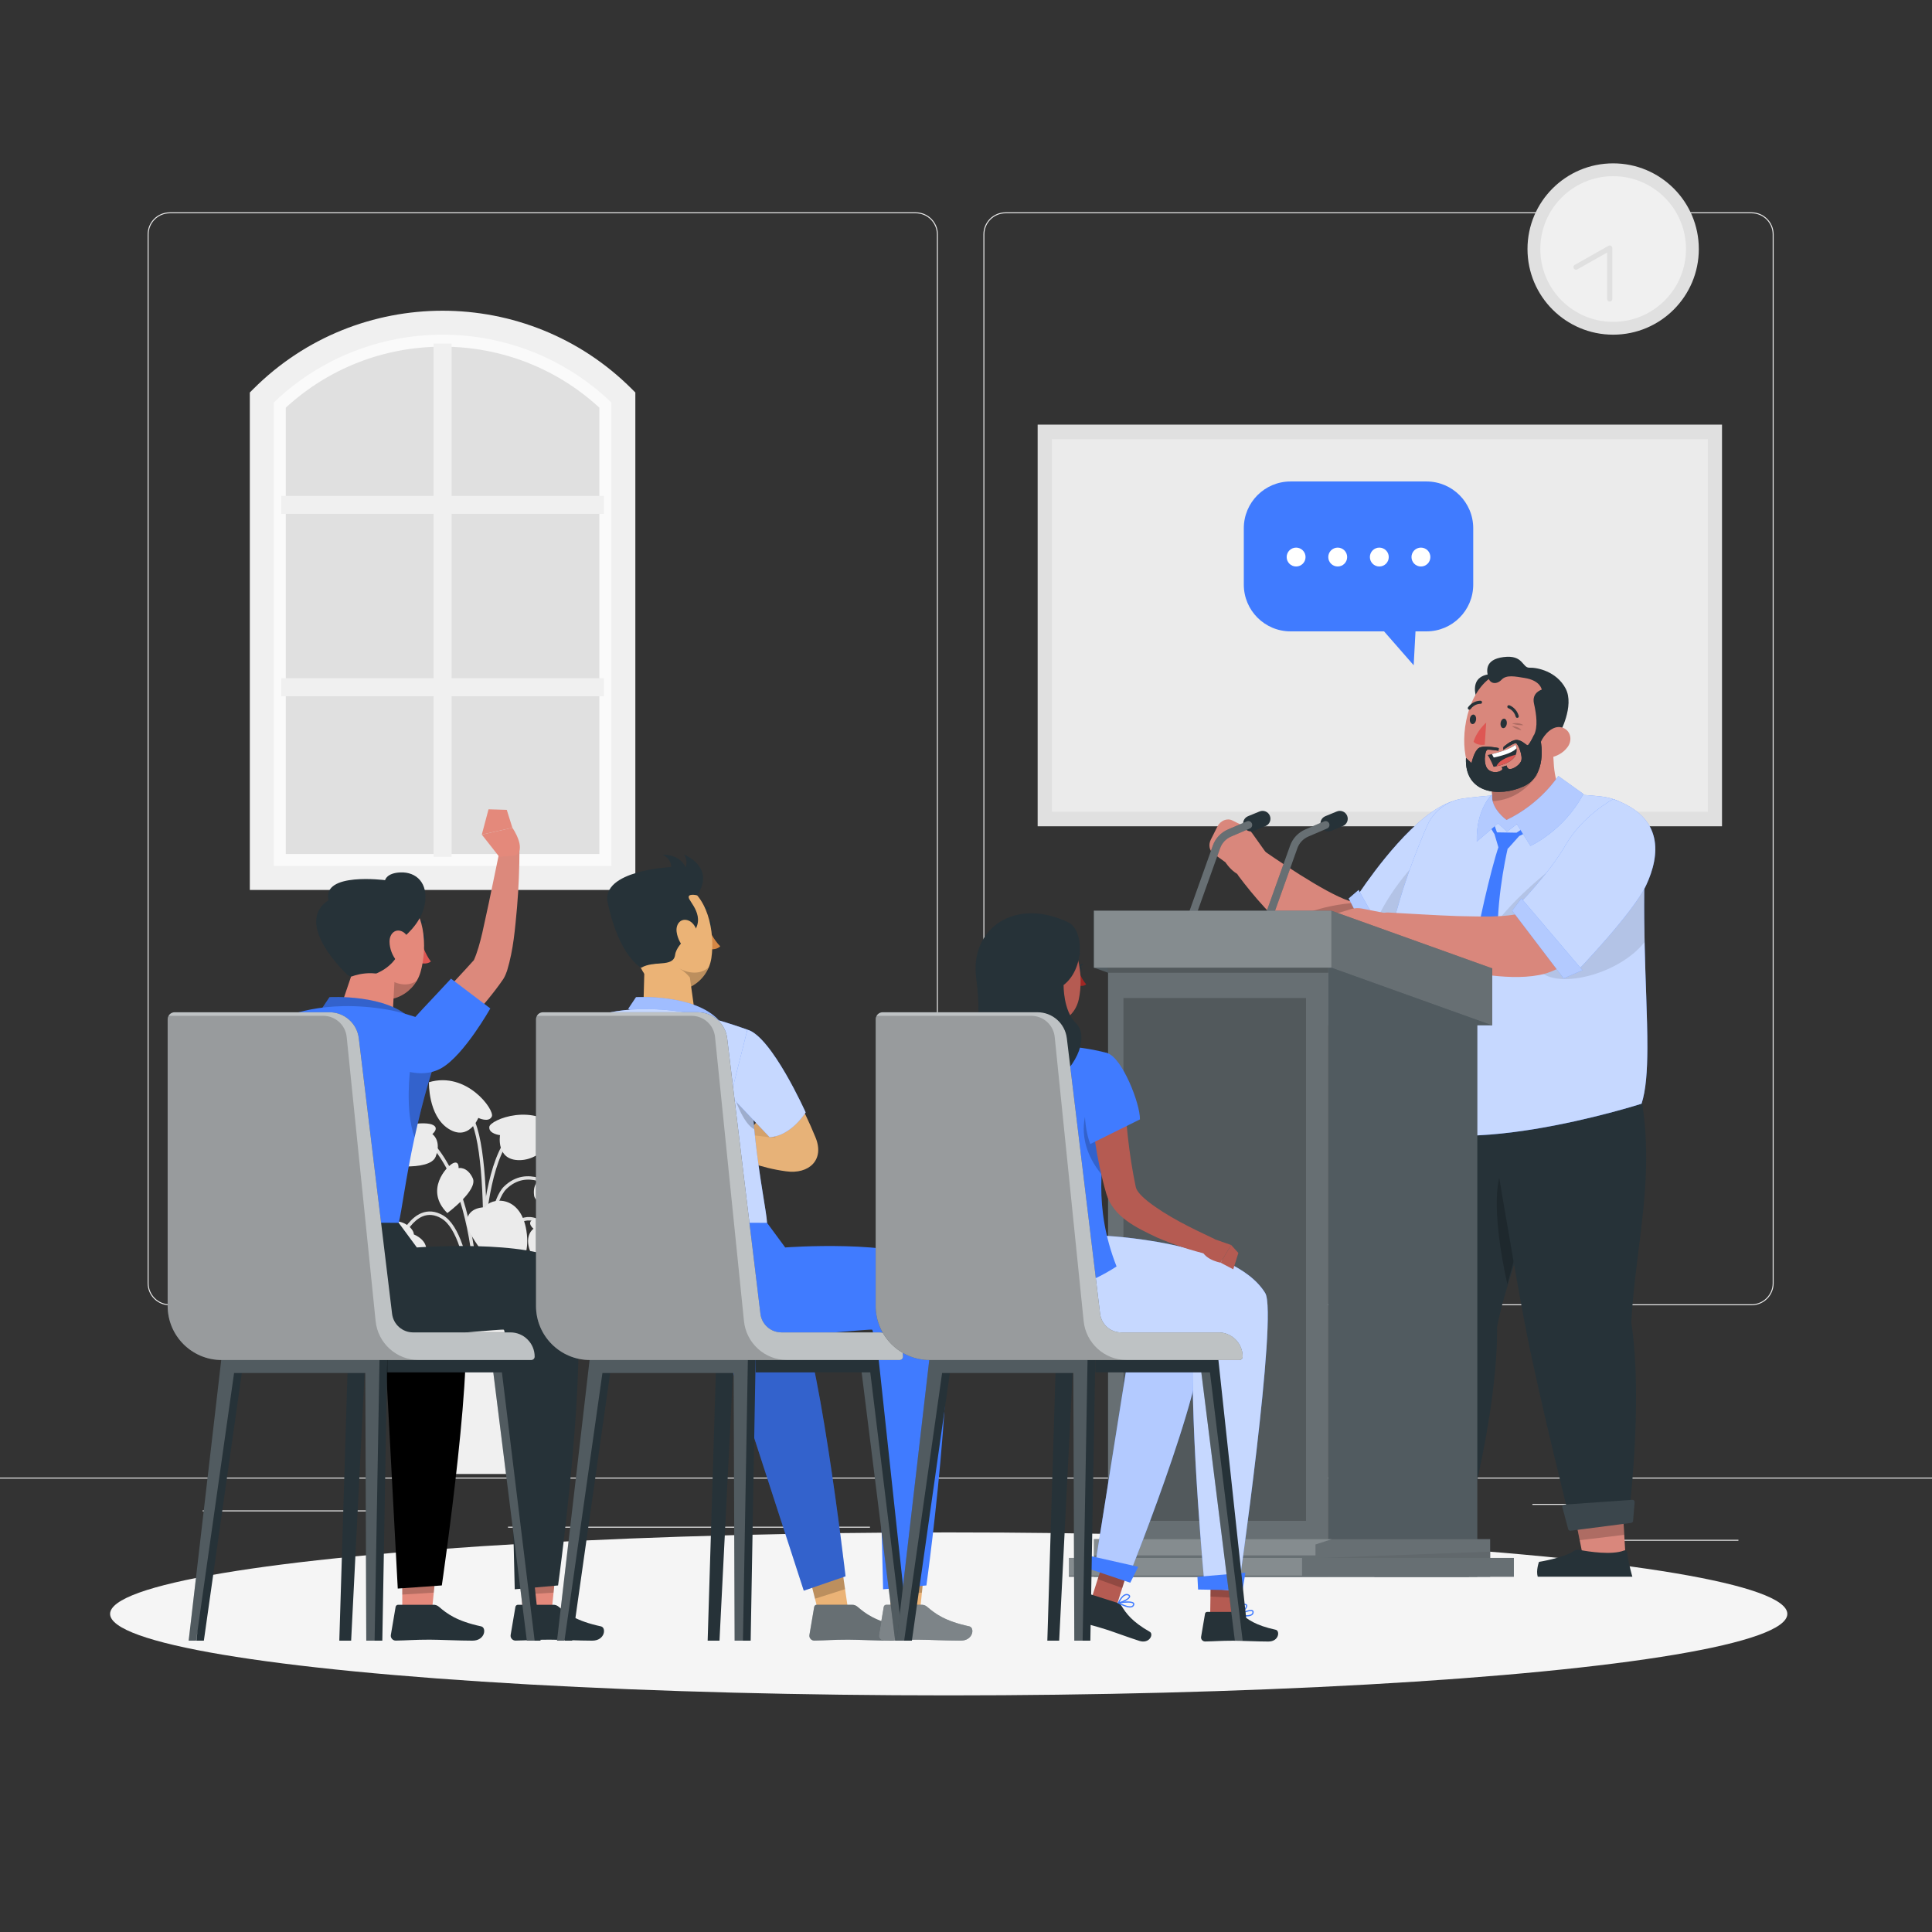<?xml version="1.0" encoding="utf-8"?>
<!-- Generator: Adobe Illustrator 27.5.0, SVG Export Plug-In . SVG Version: 6.00 Build 0)  -->
<svg version="1.1" xmlns="http://www.w3.org/2000/svg" xmlns:xlink="http://www.w3.org/1999/xlink" x="0px" y="0px"
	 viewBox="0 0 500 500" style="enable-background:new 0 0 500 500;" xml:space="preserve">
<rect x="0" y="0" width="500" height="500" fill="#333333" stroke="none"/>
<g id="Background_Complete">
	<g>
		<rect y="382.398" style="fill:#EBEBEB;" width="500" height="0.25"/>
		<rect x="416.779" y="398.494" style="fill:#EBEBEB;" width="33.122" height="0.25"/>
		<rect x="322.527" y="401.208" style="fill:#EBEBEB;" width="8.693" height="0.25"/>
		<rect x="396.586" y="389.208" style="fill:#EBEBEB;" width="19.192" height="0.25"/>
		<rect x="52.459" y="390.888" style="fill:#EBEBEB;" width="43.193" height="0.25"/>
		<rect x="104.556" y="390.888" style="fill:#EBEBEB;" width="6.333" height="0.25"/>
		<rect x="131.471" y="395.111" style="fill:#EBEBEB;" width="93.676" height="0.25"/>
		<path style="fill:#EBEBEB;" d="M237.014,337.8H43.915c-3.147,0-5.708-2.561-5.708-5.708V60.66c0-3.147,2.561-5.708,5.708-5.708
			h193.099c3.146,0,5.707,2.561,5.707,5.708v271.432C242.721,335.239,240.16,337.8,237.014,337.8z M43.915,55.203
			c-3.01,0-5.458,2.448-5.458,5.458v271.432c0,3.01,2.448,5.458,5.458,5.458h193.099c3.009,0,5.457-2.448,5.457-5.458V60.66
			c0-3.009-2.448-5.458-5.457-5.458H43.915z"/>
		<path style="fill:#EBEBEB;" d="M453.31,337.8H260.212c-3.147,0-5.707-2.561-5.707-5.708V60.66c0-3.147,2.561-5.708,5.707-5.708
			H453.31c3.148,0,5.708,2.561,5.708,5.708v271.432C459.019,335.239,456.458,337.8,453.31,337.8z M260.212,55.203
			c-3.009,0-5.457,2.448-5.457,5.458v271.432c0,3.01,2.448,5.458,5.457,5.458H453.31c3.01,0,5.458-2.448,5.458-5.458V60.66
			c0-3.009-2.448-5.458-5.458-5.458H260.212z"/>
	</g>
	<g>
		<rect x="268.543" y="109.894" style="fill:#E0E0E0;" width="177.112" height="103.947"/>
		<rect x="272.22" y="113.663" style="fill:#EBEBEB;" width="169.758" height="96.409"/>
		<g>
			<g>
				<g>
					<path style="fill:#E0E0E0;" d="M124.129,348.741c0.011-0.353,1.201-35.462,6.912-41.015c5.554-5.399,11.929-0.201,12.197,0.023
						l0.573-0.686c-0.072-0.061-7.266-5.934-13.393,0.023c-5.967,5.803-7.135,40.168-7.181,41.628L124.129,348.741z"/>
				</g>
				<g>
					<path style="fill:#E0E0E0;" d="M123.639,355.641c0.041-0.42,3.903-42.148-11.336-59.638l-0.674,0.586
						c14.986,17.2,11.161,58.548,11.121,58.964L123.639,355.641z"/>
				</g>
				<g>
					<path style="fill:#E0E0E0;" d="M124.203,351.227l0.892-0.059c-0.032-0.473-2.983-47.439,8.196-57.721l-0.605-0.658
						C121.194,303.359,124.074,349.277,124.203,351.227z"/>
				</g>
				<g>
					<path style="fill:#E0E0E0;" d="M122.748,351.201l0.894-0.007c-0.011-1.293-0.369-31.724-9.013-36.677
						c-1.922-1.103-3.803-1.286-5.593-0.546c-5.227,2.162-7.817,11.464-7.925,11.859l0.862,0.236
						c0.025-0.092,2.583-9.275,7.405-11.268c1.52-0.628,3.137-0.462,4.806,0.495C122.387,319.992,122.745,350.889,122.748,351.201z"
						/>
				</g>
				<g>
					<path style="fill:#E0E0E0;" d="M126.114,351.223l0.892-0.051c-0.014-0.24-1.304-24.047,5.121-32.435
						c1.557-2.032,3.247-3.001,5.032-2.876c4.21,0.294,7.74,6.455,7.775,6.517l0.779-0.44c-0.153-0.271-3.8-6.64-8.49-6.968
						c-2.098-0.149-4.053,0.937-5.805,3.224C124.791,326.845,126.057,350.232,126.114,351.223z"/>
				</g>
				<g>
					<path style="fill:#E0E0E0;" d="M124.705,354.461c0.175-2.309,4.2-56.669-2.882-66.248l-0.718,0.531
						c6.886,9.314,2.752,65.087,2.709,65.649L124.705,354.461z"/>
				</g>
			</g>
			<g>
				<path style="fill:#EBEBEB;" d="M107.11,319.48c0,0,4.249,1.566,2.986,5.264c-1.263,3.698-14.698,9.784-14.698,9.784
					s-5.627-5.158-0.459-13.545C100.105,312.596,106.995,316.834,107.11,319.48z"/>
			</g>
			<g>
				<path style="fill:#EBEBEB;" d="M125.58,312.441c0,0-4.524-0.189-4.781,3.71c-0.257,3.899,9.801,14.687,9.801,14.687
					s7.178-2.595,5.636-12.325C134.695,308.782,126.705,310.043,125.58,312.441z"/>
			</g>
			<g>
				<path style="fill:#EBEBEB;" d="M129.411,293.776c0,0-3.016-0.324-2.774-2.161c0.243-1.837,11.726-6.566,18.501,1.081
					c0,0-4.338,7.452-10.609,7.549C128.258,300.342,129.411,293.776,129.411,293.776z"/>
			</g>
			<g>
				<path style="fill:#EBEBEB;" d="M123.79,289.314c0,0,2.731,1.32,3.497-0.367c0.766-1.688-6.479-11.774-16.273-8.868
					c0,0-0.259,8.619,5.011,12.018C121.296,295.496,123.79,289.314,123.79,289.314z"/>
			</g>
			<g>
				<path style="fill:#EBEBEB;" d="M138.071,317.994c0,0-2.082-1.681,0.165-2.501c2.247-0.82,13.27-0.587,13.385,10.332
					c0,0-12.839,2.134-14.428-2.026C135.604,319.64,138.071,317.994,138.071,317.994z"/>
			</g>
			<g>
				<path style="fill:#EBEBEB;" d="M111.89,293.502c0,0,2.082-1.681-0.165-2.501c-2.247-0.82-13.27-0.587-13.385,10.332
					c0,0,12.839,2.134,14.428-2.026C114.358,295.148,111.89,293.502,111.89,293.502z"/>
			</g>
			<g>
				<path style="fill:#EBEBEB;" d="M118.678,302.298c0,0,0.183-2.043-1.466-1.242c-1.65,0.801-7.396,7.001-1.439,12.884
					c0,0,8.019-5.939,6.573-9.032C120.9,301.816,118.678,302.298,118.678,302.298z"/>
			</g>
			<g>
				<path style="fill:#EBEBEB;" d="M139.932,305.21c0,0-1.244-1.631,0.578-1.833c1.823-0.202,9.99,1.978,8.088,10.132
					c0,0-9.951-0.748-10.377-4.135C137.795,305.987,139.932,305.21,139.932,305.21z"/>
			</g>
			<polygon style="fill:#F0F0F0;" points="106.316,381.467 140.457,381.467 144.141,344.087 102.632,344.087 			"/>
			
				<rect x="100.81" y="339.963" transform="matrix(-1 -1.224647e-16 1.224647e-16 -1 246.773 688.173)" style="fill:#E6E6E6;" width="45.154" height="8.248"/>
		</g>
		<g>
			<g>
				<polygon style="fill:#E0E0E0;" points="161.323,102.844 128.093,83.512 102.491,83.512 68.711,101.928 68.711,227.216 
					161.323,227.216 				"/>
			</g>
			<g>
				<g>
					<g>
						<path style="fill:#FAFAFA;" d="M67.757,102.844l0.953-0.916c12.357-11.876,28.633-18.415,45.829-18.416c0.001,0,0,0,0,0
							c17.196,0,33.473,6.541,45.829,18.416l0.953,0.916v124.372H67.757V102.844z M155.116,105.507
							c-11.072-10.191-25.429-15.788-40.576-15.788c-15.147,0-29.504,5.597-40.576,15.788v115.502h81.152V105.507z"/>
					</g>
				</g>
				<polygon style="fill:#F0F0F0;" points="116.868,221.756 112.213,221.756 112.213,180.177 72.788,180.177 72.788,175.522 
					112.213,175.522 112.213,132.994 72.788,132.994 72.788,128.339 112.213,128.339 112.213,88.915 116.868,88.915 
					116.868,128.339 156.292,128.339 156.292,132.994 116.868,132.994 116.868,175.522 156.292,175.522 156.292,180.177 
					116.868,180.177 				"/>
				<g>
					<path style="fill:#F0F0F0;" d="M64.654,101.577l0.909-0.909c27.006-27.005,70.948-27.005,97.954,0l0.909,0.909v128.742H64.654
						V101.577z M158.219,104.166c-24.348-23.4-63.01-23.4-87.358,0v119.947h87.358V104.166z"/>
				</g>
			</g>
		</g>
		<g>
			<circle style="fill:#E0E0E0;" cx="417.484" cy="64.446" r="22.17"/>
			<circle style="fill:#F0F0F0;" cx="417.484" cy="64.446" r="18.85"/>
			<g>
				<polyline style="fill:#F0F0F0;" points="416.594,77.377 416.594,64.199 407.862,69.141 				"/>
				<path style="fill:#E0E0E0;" d="M416.594,78.048c-0.371,0-0.671-0.301-0.671-0.671V65.351l-7.73,4.374
					c-0.323,0.181-0.733,0.07-0.915-0.253c-0.183-0.323-0.069-0.732,0.253-0.915l8.733-4.942c0.207-0.118,0.463-0.116,0.668,0.004
					c0.207,0.121,0.333,0.341,0.333,0.58v13.178C417.266,77.748,416.965,78.048,416.594,78.048z"/>
			</g>
		</g>
	</g>
</g>
<g id="Background_Simple" style="display:none;">
	<g style="display:inline;">
		<path style="fill:#407BFF;" d="M305.866,81.915c-87.022-0.205-47.64,87.481-103.678,100.154
			c-56.038,12.674-153.007-75.212-146.861,26.364c7.219,119.314,235.826,206.702,337.292,110.303S392.888,82.12,305.866,81.915z"/>
		<path style="opacity:0.9;fill:#FFFFFF;" d="M305.866,81.915c-87.022-0.205-47.64,87.481-103.678,100.154
			c-56.038,12.674-153.007-75.212-146.861,26.364c7.219,119.314,235.826,206.702,337.292,110.303S392.888,82.12,305.866,81.915z"/>
	</g>
</g>
<g id="Shadow_1_">
	<ellipse id="_x3C_Path_x3E__359_" style="fill:#F5F5F5;" cx="245.526" cy="417.677" rx="217.032" ry="21.089"/>
</g>
<g id="Speech_bubble">
	<g>
		<path style="fill:#407BFF;" d="M369.174,124.605h-35.181c-6.681,0-12.097,5.416-12.097,12.097v14.599
			c0,6.681,5.416,12.097,12.097,12.097h24.201l7.666,8.772l0.471-8.772h2.843c6.681,0,12.096-5.416,12.096-12.097v-14.599
			C381.271,130.02,375.855,124.605,369.174,124.605z"/>
		<g>
			<path style="fill:#FFFFFF;" d="M337.875,144.166c0,1.349-1.094,2.443-2.443,2.443c-1.35,0-2.444-1.094-2.444-2.443
				c0-1.35,1.094-2.443,2.444-2.443C336.781,141.723,337.875,142.816,337.875,144.166z"/>
			<path style="fill:#FFFFFF;" d="M348.643,144.166c0,1.349-1.094,2.443-2.443,2.443c-1.35,0-2.443-1.094-2.443-2.443
				c0-1.35,1.094-2.443,2.443-2.443C347.549,141.723,348.643,142.816,348.643,144.166z"/>
			<path style="fill:#FFFFFF;" d="M359.411,144.166c0,1.349-1.094,2.443-2.444,2.443c-1.349,0-2.443-1.094-2.443-2.443
				c0-1.35,1.094-2.443,2.443-2.443C358.317,141.723,359.411,142.816,359.411,144.166z"/>
			<path style="fill:#FFFFFF;" d="M370.179,144.166c0,1.349-1.094,2.443-2.444,2.443c-1.349,0-2.443-1.094-2.443-2.443
				c0-1.35,1.094-2.443,2.443-2.443C369.085,141.723,370.179,142.816,370.179,144.166z"/>
		</g>
	</g>
</g>
<g id="Character_4">
	<g>
		<path style="fill:#D9877C;" d="M327.746,220.813l-2.463,4.794c-4.205,3.794-8.148-2.456-8.148-2.456l-3.11-2.239
			c-1.054-0.759-1.332-2.299-0.656-3.639l1.696-3.365c0.773-1.534,2.504-2.251,3.838-1.591l2.997,1.485
			c0.872,0.432,1.623,1.073,2.187,1.866L327.746,220.813z"/>
		<path style="fill:#D9877C;" d="M383.436,223.457c-5.658,8.323-16.894,22.747-26.584,26.024
			c-13.707,4.019-29.012-13.014-36.312-22.772c-2.99-4.256,2.161-9.467,6.433-6.601c6.578,4.546,19.684,13.284,24.235,13.485
			c6.095-5.773,11.652-14.054,16.918-20.825c3.091-4.16,8.99-5.007,13.125-1.881C385.191,213.862,386.091,219.382,383.436,223.457
			L383.436,223.457z"/>
		<path style="opacity:0.2;" d="M381.252,210.884c-4.12-3.11-9.97-2.29-13.08,1.83l-0.05,0.05l-4.89,6.48
			c-1.56,2.1-3.15,4.16-4.74,6.16c2.44,2.47,7.02,8.4-4.09,8.17c-0.81-0.02-1.6-0.01-2.37,0.02c-0.08,0.03-0.32,0.05-0.64,0.03
			c-9.7,0.47-17.14,4.09-19.8,5.56c0.36,0.34,0.73,0.68,1.1,1.01c2.31,2.08,4.8,4.02,7.69,5.86c1.46,0.9,3.04,1.75,4.88,2.51
			c1.85,0.73,3.96,1.45,6.81,1.55c1.42,0.04,3.05-0.1,4.78-0.63c0.43-0.14,0.88-0.31,1.29-0.47l0.95-0.44
			c0.34-0.15,0.6-0.3,0.86-0.44l0.78-0.44c1.9-1.15,3.33-2.24,4.65-3.36c2.6-2.23,4.81-4.41,6.88-6.69
			c2.09-2.25,4.02-4.56,5.88-6.89c1.85-2.38,3.58-4.68,5.29-7.3C386.092,219.384,385.192,213.864,381.252,210.884z"/>
		<g>
			<path style="fill:#407BFF;" d="M378.932,227.804c-1.63,4.52-4.09,8.35-6.68,11.48c-3.89,4.69-8.11,7.82-10.39,9.32
				c-1.06,0.7-1.7,1.05-1.7,1.05l-4.95-9.09c0,0,0,0,0-0.01l-4.38-8.03c0,0,0.39-0.61,1.08-1.64c3.47-5.11,14.61-20.64,24.04-23.52
				C375.952,207.364,384.152,213.374,378.932,227.804z"/>
			<path style="opacity:0.7;fill:#FFFFFF;" d="M378.932,227.804c-1.63,4.52-4.09,8.35-6.68,11.48c-3.89,4.69-8.11,7.82-10.39,9.32
				c-1.06,0.7-1.7,1.05-1.7,1.05l-4.95-9.09c0,0,0,0,0-0.01l-4.38-8.03c0,0,0.39-0.61,1.08-1.64c3.47-5.11,14.61-20.64,24.04-23.52
				C375.952,207.364,384.152,213.374,378.932,227.804z"/>
			<polygon style="fill:#407BFF;" points="362.452,249.654 358.482,250.884 354.402,242.954 349.042,232.524 351.602,230.324 
				351.912,230.884 356.132,238.384 361.862,248.604 			"/>
			<polygon style="opacity:0.6;fill:#FFFFFF;" points="362.452,249.654 358.482,250.884 354.402,242.954 349.042,232.524 
				351.602,230.324 351.912,230.884 356.132,238.384 361.862,248.604 			"/>
			<path style="opacity:0.1;" d="M361.862,248.604l0.59,1.05l-3.97,1.23l-4.08-7.93c0.24-0.81,0.51-1.6,0.81-2.39c0,0,0,0,0-0.01
				c0.29-0.73,0.59-1.46,0.92-2.17c4.52-10.05,12.56-17.44,12.56-17.44s2.34,9.22,3.56,18.34
				C368.362,243.974,364.142,247.104,361.862,248.604z"/>
		</g>
		<g>
			<polygon style="fill:#D9877C;" points="366.392,388.257 379.177,388.593 377.865,403.67 367.182,403.406 			"/>
			<polygon style="opacity:0.2;" points="366.395,388.262 379.184,388.598 378.447,397.041 366.835,396.746 			"/>
		</g>
		<g>
			<path style="fill:#263238;" d="M387.452,343.371c3.733-19.443,17.249-42.905,6.19-59.808l-35.259,5.593
				c0,0,0.842,33.394,1.746,51.298c0.938,18.616,4.799,53.663,4.799,53.663l14.643,0.169
				C379.572,394.286,387.668,364.911,387.452,343.371z"/>
		</g>
		<path style="fill:#263238;" d="M380.294,394.814l-15.825-0.144c-0.277-0.003-0.51-0.21-0.544-0.485l-0.716-5.819
			c-0.042-0.345,0.24-0.643,0.586-0.619l17.623,1.198c0.339,0.023,0.577,0.343,0.501,0.674l-1.083,4.765
			C380.78,394.637,380.554,394.816,380.294,394.814z"/>
		<path style="opacity:0.2;" d="M394.591,300.514c0.451,4.409,0.51,8.968,0.321,13.576c-1.353,6.128-3.187,12.296-4.809,18.267
			C386.427,315.98,385.179,296.699,394.591,300.514z"/>
		<path style="fill:#263238;" d="M378.831,401.75c-0.04-0.353-0.448-0.62-0.753-0.498c-3.206,1.274-9.29,0.298-11.596-0.144
			c-0.563-0.108-1.078,0.02-1.478,0.304c-2.454,1.74-8.987,2.801-8.987,2.801s-0.825,2.178-0.327,3.846l24.488-0.011
			C380.178,408.048,379.159,404.663,378.831,401.75z"/>
		<g>
			<polygon style="fill:#D9877C;" points="407.159,390.267 419.858,388.747 420.744,403.855 410.135,405.142 			"/>
			<polygon style="opacity:0.2;" points="407.163,390.272 419.866,388.751 420.36,397.212 408.827,398.602 			"/>
		</g>
		<g>
			<path style="fill:#263238;" d="M422.179,342.183c1.028-19.772,6.576-38.558,2.18-60.091l-38.418,10.381
				c0,0,5.419,32.963,8.773,50.573c3.485,18.311,12.122,52.496,12.122,52.496l14.528-1.843
				C421.365,393.698,425.351,363.49,422.179,342.183z"/>
		</g>
		<path style="fill:#263238;" d="M422.152,394.122l-15.695,2.03c-0.275,0.036-0.534-0.138-0.605-0.406l-1.508-5.666
			c-0.089-0.336,0.149-0.669,0.496-0.694l17.621-1.233c0.339-0.024,0.618,0.26,0.589,0.599l-0.418,4.868
			C422.61,393.88,422.41,394.088,422.152,394.122z"/>
		<path style="fill:#263238;" d="M421.107,401.75c-0.04-0.353-0.448-0.62-0.753-0.498c-3.206,1.274-9.29,0.298-11.596-0.144
			c-0.563-0.108-1.078,0.02-1.478,0.304c-2.454,1.74-8.988,2.801-8.988,2.801s-0.825,2.178-0.327,3.846l24.488-0.011
			C422.455,408.048,421.435,404.663,421.107,401.75z"/>
		<g>
			<path style="fill:#407BFF;" d="M426.337,271.239c-0.023,6.022-0.37,10.888-1.502,14.401c0,0-51.965,16.667-67.361,2.739
				c-4.716-33.992,6.646-62.679,11.859-74.653c1.664-3.826,5.189-6.507,9.327-7.073c10.518-1.422,24.596-1.734,35.576-0.543
				c5.502,0.601,9.778,3.363,11.038,11.708c0.312,2.034,0.439,4.392,0.358,7.131c-0.058,2.057-0.093,4.08-0.116,6.068
				c-0.081,9.847,0.254,18.84,0.52,26.699C426.211,262.698,426.349,267.229,426.337,271.239z"/>
			<g style="opacity:0.7;">
				<path style="fill:#FFFFFF;" d="M426.342,271.244c-0.03,6.02-0.37,10.88-1.51,14.4c0,0-51.96,16.66-67.36,2.74
					c-4.71-34,6.65-62.68,11.86-74.66c1.67-3.82,5.19-6.5,9.33-7.07c10.52-1.42,24.59-1.73,35.57-0.54
					c5.51,0.6,9.78,3.36,11.04,11.7c0.31,2.04,0.44,4.39,0.36,7.13v0.06c-0.06,2.03-0.09,4.05-0.11,6.01
					c-0.04,4.45,0.01,8.73,0.1,12.8c0.1,4.95,0.27,9.59,0.42,13.9C426.212,262.694,426.352,267.224,426.342,271.244z"/>
			</g>
			<path style="opacity:0.1;" d="M425.632,224.944v0.06c-0.06,2.03-0.09,4.05-0.11,6.01c-0.04,4.45,0.01,8.73,0.1,12.8
				c-6.49,8.17-21.5,12-26.62,7.93c-5.21-4.13-11.75-12.91-11.75-12.91s4.21-6.13,15.16-14.74
				C402.732,226.134,425.632,222.224,425.632,224.944z"/>
		</g>
		<path style="opacity:0.1;fill:#FFFFFF;" d="M380.294,394.814l-15.825-0.144c-0.277-0.003-0.51-0.21-0.544-0.485l-0.716-5.819
			c-0.042-0.345,0.24-0.643,0.586-0.619l17.623,1.198c0.339,0.023,0.577,0.343,0.501,0.674l-1.083,4.765
			C380.78,394.637,380.554,394.816,380.294,394.814z"/>
		<path style="opacity:0.1;fill:#FFFFFF;" d="M422.152,394.122l-15.695,2.03c-0.275,0.036-0.534-0.138-0.605-0.406l-1.508-5.666
			c-0.089-0.336,0.149-0.669,0.496-0.694l17.621-1.233c0.339-0.024,0.618,0.26,0.589,0.599l-0.418,4.868
			C422.61,393.88,422.41,394.088,422.152,394.122z"/>
		<g>
			<path style="fill:#407BFF;" d="M384.534,211.119c1.014,3.145,2.23,4.723,2.23,4.723l1.068,3.602l2.486,0.105l2.854-3.196
				c0,0,3.021-1.175,7.319-5.319l-0.885-1.362c-3.583,3.702-7.134,5.83-7.134,5.83l-5.045-0.085c0,0-1.106-2.681-1.301-4.723
				L384.534,211.119z"/>
			<path style="fill:#407BFF;" d="M390.341,218.917c0,0-2.911,11.922-2.748,23.061l-3.03,2.397l-2.374-2.397
				c0,0,3.36-16.361,5.792-23.291L390.341,218.917z"/>
			<g>
				<path style="fill:#D9877C;" d="M396.622,214.264l-12.19-2.68v-2.56c0.7-0.28,1.31-0.59,1.65-1.66c0.01-0.06,0.03-0.12,0.05-0.19
					c0.06-0.47,0.02-1.61,0.02-1.61c-0.08-1.14-0.43-2.12-1.15-3.34l14.6-9.11l2.32-1.45c0.01-0.01,0.01-0.01,0.01-0.01
					c0.06,6.47,0.12,11.58,3.15,13.96C405.812,208.714,402.412,212.084,396.622,214.264z"/>
				<path style="opacity:0.2;" d="M401.922,191.664c-0.18,0.49-3.506,15.138-15.84,15.7c0.01-0.06,0.03-0.12,0.05-0.19
					c0.06-0.47,0.02-1.61,0.02-1.61c-0.08-1.14-0.43-2.12-1.15-3.34l14.6-9.11L401.922,191.664z"/>
			</g>
			<path style="fill:#407BFF;" d="M403.281,200.816c0,0-4.457,7.137-13.399,11.393c0,0-4.122-2.915-3.731-6.644
				c0,0-4.197,3.78-3.962,12.253l5.506-4.739l2.325,2.177l2.54-1.973l3.516,5.631c0,0,8.584-3.805,13.713-13.443L403.281,200.816z"
				/>
			<path style="opacity:0.6;fill:#FFFFFF;" d="M403.281,200.816c0,0-4.457,7.137-13.399,11.393c0,0-4.122-2.915-3.731-6.644
				c0,0-4.197,3.78-3.962,12.253l5.506-4.739l2.325,2.177l2.54-1.973l3.516,5.631c0,0,8.584-3.805,13.713-13.443L403.281,200.816z"
				/>
		</g>
		<g>
			<path style="fill:#263238;" d="M387.123,174.438c0,0-4.343-0.458-5.231,2.566c-0.888,3.025,1.7,6.245,1.7,6.245l4.199-4.844
				L387.123,174.438z"/>
			<path style="fill:#D9877C;" d="M389.656,173.658c8.456-1.88,15.765,5.132,14.137,12.79c-1.629,7.659-2.912,12.826-8.205,15.439
				c-10.517,5.192-15.66,0.2-16.528-7.803C378.279,186.88,381.073,175.566,389.656,173.658z"/>
			<path style="opacity:0.2;" d="M391.329,187.255c0,0,1.725-0.456,2.926,0.423C392.621,187.766,391.329,187.255,391.329,187.255z"
				/>
			<path style="opacity:0.2;" d="M391.275,187.958c0,0,1.626-0.08,2.472,1.034C392.289,188.732,391.275,187.958,391.275,187.958z"/>
			<path style="fill:#263238;" d="M389.95,187.337c-0.094,0.677-0.53,1.172-0.972,1.106c-0.442-0.066-0.724-0.668-0.63-1.344
				c0.094-0.677,0.53-1.172,0.972-1.106C389.763,186.059,390.045,186.661,389.95,187.337z"/>
			<path style="fill:#263238;" d="M382.002,186.281c-0.095,0.677-0.53,1.172-0.972,1.106c-0.442-0.066-0.724-0.668-0.63-1.344
				c0.094-0.677,0.53-1.172,0.972-1.106C381.814,185.003,382.096,185.605,382.002,186.281z"/>
			<path style="fill:#DE5753;" d="M384.626,187.007l-0.375,5.727c0,0-1.875,0.323-2.895-0.757
				C382.185,189.09,384.626,187.007,384.626,187.007z"/>
			<path style="fill:#263238;" d="M392.566,185.781c0.065,0.016,0.134,0.017,0.203-0.003c0.213-0.059,0.337-0.281,0.276-0.495
				c-0.603-2.147-2.362-2.734-2.436-2.758c-0.212-0.068-0.436,0.049-0.501,0.261c-0.066,0.211,0.051,0.437,0.261,0.505l0,0
				c0.058,0.019,1.424,0.491,1.906,2.205C392.316,185.643,392.431,185.747,392.566,185.781z"/>
			<path style="fill:#263238;" d="M380.244,183.672c0.13,0.007,0.26-0.05,0.342-0.162c1.044-1.423,2.488-1.367,2.549-1.364
				c0.221,0.011,0.409-0.158,0.419-0.378c0.01-0.221-0.158-0.41-0.379-0.423c-0.08-0.003-1.931-0.096-3.238,1.688
				c-0.13,0.178-0.091,0.429,0.088,0.562C380.091,183.642,380.167,183.668,380.244,183.672z"/>
			<path style="fill:#263238;" d="M396.995,190.239c1.052-2.095,0.645-5.287,0-8.154c-0.645-2.867,2.002-3.605,2.002-3.605
				s-0.286-2.365-4.418-3.024c-2.464-0.393-4.712-0.886-5.966,0.442c-1.254,1.328-2.961,1.109-3.404-0.442
				c-0.443-1.55-1.195-4.771,3.94-5.411c5.135-0.64,4.766,2.828,6.684,2.754c1.918-0.074,6.961,0.885,9.345,5.386
				c2.385,4.5-1.599,11.708-1.599,11.708s-4.131,0.66-5.164,2.886C397.383,195.005,396.995,190.239,396.995,190.239z"/>
			<path style="fill:#D9877C;" d="M405.726,193.288c-1.152,1.601-2.94,2.513-4.55,2.74c-2.421,0.34-3.331-1.906-2.405-4.025
				c0.833-1.907,3.096-4.382,5.404-3.75C406.45,188.876,407.043,191.458,405.726,193.288z"/>
			<g>
				<path style="fill:#263238;" d="M380.829,197.494c0,0,0.637-3.043,1.855-3.884s5.191-0.012,5.191-0.012l-0.066,0.697
					c0,0-2.166-0.35-2.851-0.272c-0.684,0.078-1.282,4.234,0.419,5.324c1.701,1.09,3.394,0.067,3.418-0.269
					c0.024-0.336-0.155-0.556-0.155-0.556l1.291-0.408c0,0-0.066,0.446,0.482,0.837c0.548,0.391,2.509-0.55,3.191-1.839
					c0.682-1.289-0.736-4.672-1.277-4.78c-0.542-0.108-3.303,1.715-3.303,1.715l0.069-0.723c0,0,1.944-1.793,3.314-1.831
					s2.509,1.317,2.912,1.381c0.403,0.064,1.676-2.635,1.676-2.635l1.776,1.765c0,0,1.745,8.661-4.469,11.515
					c-6.214,2.854-15.344,1.934-14.907-7.367L380.829,197.494z"/>
				<path style="fill:#263238;" d="M380.829,197.494c0,0,0.637-3.043,1.855-3.884s5.191-0.012,5.191-0.012l-0.066,0.697
					c0,0-2.166-0.35-2.851-0.272c-0.684,0.078-1.282,4.234,0.419,5.324c1.701,1.09,3.394,0.067,3.418-0.269
					c0.024-0.336-0.155-0.556-0.155-0.556l1.291-0.408c0,0-0.066,0.446,0.482,0.837c0.548,0.391,2.509-0.55,3.191-1.839
					c0.682-1.289-0.736-4.672-1.277-4.78c-0.542-0.108-3.303,1.715-3.303,1.715l0.069-0.723c0,0,1.944-1.793,3.314-1.831
					s2.509,1.317,2.912,1.381c0.403,0.064,1.676-2.635,1.676-2.635l1.776,1.765c0,0,1.745,8.661-4.469,11.515
					c-6.214,2.854-15.344,1.934-14.907-7.367L380.829,197.494z"/>
			</g>
			<g>
				<path style="fill:#263238;" d="M385.005,195.403c0.727,1.038,1.539,3.06,1.539,3.06c0.238-0.045,0.476-0.09,0.712-0.145
					c3.217-0.676,4.534-1.869,5.019-2.985c0.262-0.611,0.267-1.206,0.197-1.675c-0.075-0.544-0.277-0.906-0.277-0.906
					c-1.538,1.201-4.498,2.022-6.096,2.407C385.431,195.325,385.005,195.403,385.005,195.403z"/>
				<path style="fill:#FFFFFF;" d="M386.099,195.158l0.483,0.89c3.029-0.643,5.093-1.432,5.89-2.391
					c-0.075-0.544-0.277-0.906-0.277-0.906C390.658,193.951,387.697,194.773,386.099,195.158z"/>
				<path style="fill:#DE5753;" d="M387.257,198.317c3.217-0.676,4.534-1.869,5.019-2.985c-1.089,0.265-2.378,0.685-3.455,1.337
					C387.994,197.163,387.531,197.757,387.257,198.317z"/>
			</g>
		</g>
		<path style="fill:#D9877C;" d="M425.667,223.182c-3.813,7.202-8.19,13.835-13.606,19.995c-3.56,4.031-8.195,8.208-13.762,9.166
			c-4.493,0.858-9.536,0.473-13.578-0.036c-9.435-1.329-18.405-3.747-27.269-7.12c-4.915-1.945-3.321-9.265,1.917-9.026
			c5.909,0.311,11.926,0.714,17.746,0.917c5.728,0.076,12.102,0.507,17.376-0.93c0.103-0.036,0.674-0.292,0.354-0.247
			c0.042-0.143,0.538-0.593,0.678-0.77c5.031-5.806,9.629-14.259,13.779-20.94c2.624-4.501,8.448-5.989,12.905-3.285
			C426.428,213.462,427.888,218.858,425.667,223.182L425.667,223.182z"/>
		<path style="fill:#D9877C;" d="M358.656,236.349l1.51,5.174c-0.443,5.646-7.604,3.821-7.604,3.821l-3.798,0.513
			c-1.287,0.174-2.548-0.753-2.979-2.19l-1.083-3.609c-0.494-1.645,0.269-3.357,1.692-3.794l3.196-0.983
			c0.93-0.286,1.917-0.338,2.871-0.15L358.656,236.349z"/>
		<g>
			<path style="fill:#407BFF;" d="M417.484,206.801c13.263,4.658,12.114,14.615,8.547,22.275
				c-3.377,7.251-18.263,22.667-18.263,22.667l-15.296-17.074c0,0,8.331-8.373,12.707-15.983
				C409.555,211.076,417.484,206.801,417.484,206.801z"/>
			<path style="opacity:0.7;fill:#FFFFFF;" d="M417.484,206.801c13.263,4.658,12.114,14.615,8.547,22.275
				c-3.377,7.251-18.263,22.667-18.263,22.667l-15.296-17.074c0,0,8.331-8.373,12.707-15.983
				C409.555,211.076,417.484,206.801,417.484,206.801z"/>
			<polygon style="fill:#407BFF;" points="391.346,235.684 393.747,232.523 409.53,251.085 404.678,253.206 			"/>
			<polygon style="opacity:0.6;fill:#FFFFFF;" points="391.346,235.684 393.747,232.523 409.53,251.085 404.678,253.206 			"/>
		</g>
	</g>
</g>
<g id="Podium">
	<g>
		<g>
			<path style="fill:#263238;" d="M347.529,213.784l-2.991,1.23c-1.043,0.429-2.237-0.069-2.666-1.112l0,0
				c-0.429-1.043,0.069-2.237,1.112-2.666l2.991-1.23c1.043-0.429,2.237,0.069,2.666,1.112l0,0
				C349.07,212.161,348.572,213.355,347.529,213.784z"/>
			<g>
				<g>
					<path style="fill:#263238;" d="M324.832,248.144c-0.112,0-0.225-0.019-0.336-0.059c-0.52-0.186-0.791-0.758-0.605-1.277
						l9.99-27.973c0.669-1.87,2.098-3.392,3.923-4.173l4.867-2.086c0.508-0.219,1.096,0.018,1.313,0.525
						c0.218,0.508-0.018,1.096-0.525,1.313l-4.867,2.086c-1.315,0.564-2.346,1.66-2.827,3.008l-9.99,27.973
						C325.628,247.889,325.243,248.144,324.832,248.144z"/>
				</g>
				<g style="opacity:0.3;">
					<path style="fill:#FFFFFF;" d="M324.832,248.144c-0.112,0-0.225-0.019-0.336-0.059c-0.52-0.186-0.791-0.758-0.605-1.277
						l9.99-27.973c0.669-1.87,2.098-3.392,3.923-4.173l4.867-2.086c0.508-0.219,1.096,0.018,1.313,0.525
						c0.218,0.508-0.018,1.096-0.525,1.313l-4.867,2.086c-1.315,0.564-2.346,1.66-2.827,3.008l-9.99,27.973
						C325.628,247.889,325.243,248.144,324.832,248.144z"/>
				</g>
			</g>
		</g>
		<g>
			<path style="fill:#263238;" d="M327.528,213.784l-2.991,1.23c-1.043,0.429-2.237-0.069-2.666-1.112l0,0
				c-0.429-1.043,0.069-2.237,1.112-2.666l2.991-1.23c1.043-0.429,2.237,0.069,2.666,1.112l0,0
				C329.069,212.161,328.571,213.355,327.528,213.784z"/>
			<g>
				<g>
					<path style="fill:#263238;" d="M304.831,248.144c-0.112,0-0.225-0.019-0.336-0.059c-0.52-0.186-0.791-0.758-0.605-1.277
						l9.99-27.973c0.668-1.87,2.098-3.392,3.923-4.173l4.867-2.086c0.508-0.219,1.096,0.018,1.313,0.525
						c0.218,0.508-0.018,1.096-0.525,1.313l-4.867,2.086c-1.315,0.564-2.346,1.66-2.827,3.008l-9.99,27.973
						C305.627,247.889,305.241,248.144,304.831,248.144z"/>
				</g>
				<g style="opacity:0.3;">
					<path style="fill:#FFFFFF;" d="M304.831,248.144c-0.112,0-0.225-0.019-0.336-0.059c-0.52-0.186-0.791-0.758-0.605-1.277
						l9.99-27.973c0.668-1.87,2.098-3.392,3.923-4.173l4.867-2.086c0.508-0.219,1.096,0.018,1.313,0.525
						c0.218,0.508-0.018,1.096-0.525,1.313l-4.867,2.086c-1.315,0.564-2.346,1.66-2.827,3.008l-9.99,27.973
						C305.627,247.889,305.241,248.144,304.831,248.144z"/>
				</g>
			</g>
		</g>
		<g>
			<polygon style="fill:#263238;" points="283.114,250.436 283.114,235.684 324.69,250.592 386.127,250.592 386.127,265.344 
				324.69,265.344 			"/>
			<polygon style="opacity:0.2;fill:#FFFFFF;" points="283.114,250.436 283.114,235.684 324.69,250.592 386.127,250.592 
				386.127,265.344 324.69,265.344 			"/>
		</g>
		<polygon style="fill:#263238;" points="382.329,263.308 343.755,249.478 343.755,408.059 382.329,408.059 		"/>
		<rect x="286.761" y="249.478" style="fill:#263238;" width="56.994" height="158.581"/>
		<rect x="286.761" y="249.478" style="opacity:0.3;fill:#FFFFFF;" width="56.994" height="158.581"/>
		<polygon style="opacity:0.2;fill:#FFFFFF;" points="382.329,263.308 343.755,249.478 343.755,408.059 382.329,408.059 		"/>
		<rect x="290.75" y="258.291" style="opacity:0.2;" width="47.247" height="135.296"/>
		<rect x="286.761" y="249.269" style="opacity:0.2;" width="56.994" height="2.474"/>
		<rect x="283.114" y="398.324" style="fill:#263238;" width="102.539" height="9.735"/>
		<g>
			<polygon style="fill:#263238;" points="386.127,250.592 386.127,265.344 344.551,250.436 283.114,250.436 283.114,235.684 
				344.551,235.684 			"/>
			<polygon style="opacity:0.3;fill:#FFFFFF;" points="386.127,250.592 386.127,265.344 344.551,250.436 283.114,250.436 
				283.114,235.684 344.551,235.684 			"/>
			<rect x="283.114" y="235.684" style="opacity:0.2;fill:#FFFFFF;" width="61.437" height="14.752"/>
		</g>
		<polygon style="opacity:0.2;fill:#FFFFFF;" points="344.692,398.324 283.114,398.324 283.114,402.527 340.451,402.527 
			340.451,399.707 		"/>
		<polygon style="opacity:0.2;" points="342.292,403.192 385.653,403.192 385.653,401.557 		"/>
		<rect x="283.114" y="398.324" style="opacity:0.3;fill:#FFFFFF;" width="102.539" height="9.735"/>
		<rect x="276.637" y="403.192" style="fill:#263238;" width="115.153" height="4.868"/>
		<rect x="276.637" y="403.192" style="opacity:0.2;fill:#FFFFFF;" width="60.338" height="4.562"/>
		<rect x="276.637" y="403.192" style="opacity:0.3;fill:#FFFFFF;" width="115.153" height="4.868"/>
	</g>
</g>
<g id="Character_1">
	<g>
		<g>
			<polygon style="fill:#E4897B;" points="113.228,402.565 112.258,412.175 111.467,419.955 104.108,419.955 104.108,402.565 			"/>
			<polygon style="opacity:0.2;" points="113.228,402.565 112.258,412.175 104.108,412.675 104.108,402.565 			"/>
			<path style="fill:#263238;" d="M112.226,415.314h-9.178c-0.334,0-0.611,0.232-0.666,0.558l-1.232,7.262
				c-0.128,0.753,0.502,1.466,1.272,1.453c3.201-0.055,4.748-0.243,8.785-0.243c2.483,0,7.613,0.258,11.042,0.258
				c3.354,0,3.699-3.391,2.279-3.698c-6.367-1.377-8.838-3.276-10.949-5.087C113.198,415.489,112.715,415.314,112.226,415.314z"/>
			<path d="M99.236,341.375l3.704,69.744l11.404-0.808c0,0,9.362-64.102,5.106-70.519
				C115.196,333.375,99.236,341.375,99.236,341.375z"/>
			<polygon style="fill:#E4897B;" points="144.23,402.565 143.26,412.175 142.469,419.955 135.11,419.955 135.11,402.565 			"/>
			<polygon style="opacity:0.2;" points="144.23,402.565 143.26,412.175 135.11,412.675 135.11,402.565 			"/>
			<path style="fill:#263238;" d="M101.505,314.191l6.379,8.651c0,0,28.949-2.17,38.141,3.926
				c9.191,6.096-1.596,83.547-1.596,83.547l-11.213,0.992c0,0-1.48-66.822-2.846-67.186c-1.366-0.363-53.882,5.804-61.371,0
				c-7.489-5.804-1.764-32.511-1.764-32.511L101.505,314.191z"/>
			<path style="fill:#263238;" d="M143.228,415.314h-9.178c-0.334,0-0.611,0.232-0.666,0.558l-1.232,7.262
				c-0.128,0.753,0.502,1.466,1.273,1.453c3.201-0.055,4.748-0.243,8.785-0.243c2.483,0,7.613,0.258,11.042,0.258
				c3.354,0,3.699-3.391,2.279-3.698c-6.367-1.377-8.838-3.276-10.949-5.087C144.2,415.489,143.717,415.314,143.228,415.314z"/>
			<path style="fill:#407BFF;" d="M57.257,285.297l7.834,3.787l4.863,2.355l2.951-7.094l3.085-7.43l-2.605-13.543
				C65.389,266.833,57.257,285.297,57.257,285.297z"/>
			<path style="opacity:0.2;" d="M65.091,289.085l4.863,2.355l2.951-7.094c-0.605-4.018-1.115-7.43-1.115-7.43
				S66.1,281.981,65.091,289.085z"/>
			<g>
				<path style="fill:#263238;" d="M108.771,242.68c-0.028,0.579,0.257,1.063,0.636,1.081c0.379,0.018,0.708-0.437,0.735-1.016
					c0.027-0.579-0.257-1.063-0.636-1.081C109.127,241.646,108.798,242.101,108.771,242.68z"/>
				<path style="fill:#DE5753;" d="M108.975,243.741c0,0,1.158,3.403,2.531,5.084c-1.07,0.907-2.791,0.388-2.791,0.388
					L108.975,243.741z"/>
				<path style="fill:#263238;" d="M106.803,239.364c-0.08-0.021-0.153-0.07-0.202-0.145c-0.103-0.158-0.058-0.369,0.1-0.471
					c1.579-1.027,3.022-0.408,3.084-0.381c0.172,0.076,0.25,0.277,0.174,0.449c-0.076,0.172-0.279,0.248-0.448,0.174l0,0
					c-0.047-0.02-1.18-0.491-2.439,0.328C106.99,239.373,106.892,239.387,106.803,239.364z"/>
				<path style="fill:#E4897B;" d="M108.836,251.558c-0.235,0.815-0.566,1.572-0.974,2.273c-0.767,1.305-1.804,2.398-3.001,3.213
					c-1.276,0.868-2.733,1.424-4.234,1.618c-2.771,0.357-5.681-0.522-7.894-2.994c-3.42-3.817-3.115-8.003-3.209-15.134
					c-0.104-7.133,7.124-12.172,13.847-9.064C110.199,234.639,110.664,245.241,108.836,251.558z"/>
				<path style="fill:#263238;" d="M89.825,252.202c2.428,2.344,14.157-0.465,14.115-9.235c0,0,5.145-3.744,6.025-9.091
					c0.88-5.346-2.208-8.251-6.314-8.096c-3.62,0.137-3.989,2.007-3.989,2.007s-16.396-2.157-14.636,5.175
					C76.755,238.386,86.794,249.277,89.825,252.202z"/>
				<path style="fill:#E4897B;" d="M100.809,243.693c0.011,1.868,0.781,3.667,1.759,4.869c1.471,1.808,3.162,0.823,3.553-1.261
					c0.352-1.876,0.01-5.078-1.852-6.132C102.435,240.131,100.797,241.556,100.809,243.693z"/>
				<path style="opacity:0.2;" d="M107.861,253.831c-0.767,1.305-1.804,2.398-3.001,3.213c-1.276,0.868-2.733,1.424-4.234,1.618
					c-1.394-1.099-2.41-2.228-2.41-2.228l2.148-3.221C100.365,253.214,104.293,256.257,107.861,253.831z"/>
			</g>
			<path style="fill:#E4897B;" d="M87.253,263.373l3.588-10.591c0,0,6.141-2.64,11.257,1.014l-0.44,8.033L87.253,263.373z"/>
			<path style="fill:#407BFF;" d="M83.267,261.072l2.007-3.004c0,0,15.08-0.923,21.433,5.986
				C106.706,264.054,91.988,267.098,83.267,261.072z"/>
			<path style="opacity:0.2;" d="M83.267,261.072l2.007-3.004c0,0,15.08-0.923,21.433,5.986
				C106.706,264.054,91.988,267.098,83.267,261.072z"/>
			<g>
				<path style="fill:#407BFF;" d="M112.71,274.385c-0.05,0.16-0.11,0.33-0.17,0.51c-1.35,4.07-2.49,8.06-3.45,11.85
					c-0.67,2.63-1.26,5.16-1.79,7.57c-2.38,10.96-3.35,19.37-4.12,22.15c-5.6-0.03-26.66-0.07-38.16-0.1c1.66-34.38,8.37-53,8.37-53
					s9.95-4.98,26.85-2.08c6.09,1.04,14.3,4.49,14.3,4.49C112.4,270.485,114.26,269.755,112.71,274.385z"/>
			</g>
			<path style="opacity:0.2;" d="M112.71,274.385c-0.05,0.16-0.11,0.33-0.17,0.51c-1.35,4.07-2.49,8.06-3.45,11.85
				c-0.67,2.63-1.26,5.16-1.79,7.57c-2.61-6.86-1.1-18.05-1.1-18.05L112.71,274.385z"/>
			<path style="fill:#DC897C;" d="M104.63,267.999c5.705-6.487,12.245-13.087,18.013-19.522c1.794-4.033,2.753-9.993,3.856-14.77
				c0,0,2.993-14.452,2.993-14.452l4.948,0.499c-0.015,5.023-0.21,9.999-0.625,15.003c-0.531,5.597-0.899,10.92-2.592,16.488
				c-0.262,0.73-0.521,1.401-0.953,2.101c-2.505,3.701-5.442,7.005-8.281,10.385c-3.234,3.79-6.552,7.467-9.978,11.076
				L104.63,267.999L104.63,267.999z"/>
			<g>
				<path style="fill:#E4897B;" d="M129.207,221.738l-4.515-5.747l7.911-1.769c0,0,3.719,5.371,0.871,7.171L129.207,221.738z"/>
				<polygon style="fill:#E4897B;" points="126.43,209.449 131.152,209.591 132.603,214.222 124.692,215.991 				"/>
			</g>
			<path style="fill:#407BFF;" d="M101.702,275.825c-1.576-6.075,4.073-10.674,15.019-22.552l10.172,7.709
				c0,0-6.774,12.056-12.6,15.414C108.467,279.754,101.702,275.825,101.702,275.825z"/>
		</g>
		<g>
			<polygon style="fill:#263238;" points="89.983,353.552 87.813,424.602 90.876,424.602 94.451,353.552 			"/>
			<polygon style="fill:#263238;" points="100.236,355.169 127.664,355.169 136.344,424.602 139.898,424.602 131.898,350.233 
				100.236,350.972 			"/>
			<polygon style="fill:#263238;" points="98.236,350.972 59.37,350.972 57.37,350.972 48.827,424.602 50.758,424.602 
				51.137,421.931 50.827,424.602 52.759,424.602 62.579,355.339 94.536,355.339 94.791,424.602 96.791,424.602 96.945,424.602 
				98.945,424.602 100.236,350.972 			"/>
			<polygon style="opacity:0.2;fill:#FFFFFF;" points="96.945,424.602 98.236,350.972 57.37,350.972 48.827,424.602 50.758,424.602 
				60.579,355.339 94.536,355.339 94.791,424.602 			"/>
			<polygon style="opacity:0.2;fill:#FFFFFF;" points="127.664,355.169 129.898,355.169 138.366,424.602 136.344,424.602 			"/>
			<path style="fill:#263238;" d="M101.468,340.005l-8.605-71.294c-0.464-3.844-3.726-6.736-7.598-6.736H45.208
				c-1.006,0-1.821,0.815-1.821,1.821v74.189c0,7.724,6.261,13.985,13.985,13.985h44.677h35.44c0.484,0,0.876-0.392,0.876-0.876v0
				c0-3.461-2.806-6.267-6.267-6.267h-25.192C104.135,344.827,101.8,342.756,101.468,340.005z"/>
			<path style="opacity:0.7;fill:#FFFFFF;" d="M138.37,351.092c0,0.48-0.4,0.88-0.88,0.88H57.37c-7.72,0-13.98-6.26-13.98-13.99
				v-74.19c0-0.33,0.09-0.63,0.24-0.9c0.31-0.55,0.9-0.92,1.58-0.92h40.05c3.88,0,7.14,2.89,7.6,6.74l8.61,71.29
				c0.33,2.75,2.66,4.82,5.44,4.82h25.19c1.73,0,3.3,0.7,4.43,1.84C137.67,347.792,138.37,349.362,138.37,351.092z"/>
			<path style="opacity:0.2;" d="M108.37,351.972h-51c-7.72,0-13.98-6.26-13.98-13.99v-74.19c0-0.33,0.09-0.63,0.24-0.9h40.02
				c3.13,0,5.76,2.37,6.07,5.48l7.49,73.52C97.79,347.612,102.61,351.972,108.37,351.972z"/>
		</g>
	</g>
</g>
<g id="Character_2">
	<g>
		<g>
			<polygon style="fill:#EBB376;" points="217.29,401.714 218.702,411.269 219.839,419.005 212.703,420.807 208.448,403.945 			"/>
			<polygon style="opacity:0.2;" points="217.29,401.714 218.702,411.269 210.922,413.748 208.448,403.945 			"/>
			<path style="fill:#263238;" d="M220.555,415.314h-9.178c-0.334,0-0.611,0.232-0.666,0.558l-1.232,7.262
				c-0.128,0.753,0.502,1.466,1.273,1.453c3.201-0.055,4.748-0.243,8.785-0.243c2.483,0,7.613,0.258,11.042,0.258
				c3.354,0,3.699-3.391,2.279-3.698c-6.367-1.377-8.838-3.276-10.949-5.087C221.527,415.489,221.044,415.314,220.555,415.314z"/>
			<path style="fill:#407BFF;" d="M186.462,345.233l21.554,66.433l10.811-3.72c0,0-7.476-64.349-13.241-69.453
				C199.821,333.389,186.462,345.233,186.462,345.233z"/>
			<path style="opacity:0.3;fill:#FFFFFF;" d="M220.555,415.314h-9.178c-0.334,0-0.611,0.232-0.666,0.558l-1.232,7.262
				c-0.128,0.753,0.502,1.466,1.273,1.453c3.201-0.055,4.748-0.243,8.785-0.243c2.483,0,7.613,0.258,11.042,0.258
				c3.354,0,3.699-3.391,2.279-3.698c-6.367-1.377-8.838-3.276-10.949-5.087C221.527,415.489,221.044,415.314,220.555,415.314z"/>
			<path style="opacity:0.2;" d="M186.462,345.233l21.554,66.433l10.811-3.72c0,0-7.476-64.349-13.241-69.453
				C199.821,333.389,186.462,345.233,186.462,345.233z"/>
			<g>
				<path style="fill:#EBB376;" d="M194.331,291.993l4.749-5.107l2.839,7.195c0,0-4.512,4.301-6.631,1.883L194.331,291.993z"/>
				<polygon style="fill:#EBB376;" points="205.504,287.555 206.07,292.027 201.919,294.081 199.08,286.885 				"/>
			</g>
			<g style="opacity:0.1;">
				<path d="M194.331,291.993l4.749-5.107l2.839,7.195c0,0-4.512,4.301-6.631,1.883L194.331,291.993z"/>
				<polygon points="205.504,287.555 206.07,292.027 201.919,294.081 199.08,286.885 				"/>
			</g>
			<path style="fill:#E7B278;" d="M199.52,272.523c4.313,7.08,8.32,13.931,11.474,21.69c2.563,5.974-1.678,9.762-7.576,8.92
				c-6.479-0.864-12.135-3.117-17.944-5.722c0,0,1.468-4.752,1.468-4.752c3.872,0.551,7.797,1.154,11.567,1.59
				c2.317,0.196,4.526,0.6,6.533,0.183c-0.497,0.078-1.068,0.34-1.78,1.392c-0.457,0.769-0.617,1.641-0.467,2.479
				c0.056,0.263-0.244-0.492-0.3-0.581c-3.423-6.579-7.891-13.51-11.569-20.007C190.926,277.717,199.52,272.523,199.52,272.523
				L199.52,272.523z"/>
			<polygon style="fill:#EBB376;" points="239.558,402.565 238.588,412.175 237.798,419.955 230.438,419.955 230.438,402.565 			"/>
			<polygon style="opacity:0.2;" points="239.558,402.565 238.588,412.175 230.438,412.675 230.438,402.565 			"/>
			<path style="fill:#407BFF;" d="M196.833,314.191l6.379,8.651c0,0,28.949-2.17,38.141,3.926
				c9.191,6.096-1.596,83.547-1.596,83.547l-11.213,0.992c0,0-1.48-66.822-2.846-67.186c-1.366-0.363-53.882,5.804-61.371,0
				c-7.489-5.804-1.764-32.511-1.764-32.511L196.833,314.191z"/>
			<g>
				<path style="fill:#263238;" d="M182.877,239.158c0.048,0.578,0.394,1.02,0.772,0.988c0.378-0.032,0.644-0.526,0.596-1.103
					c-0.049-0.578-0.394-1.02-0.772-0.988C183.094,238.086,182.828,238.58,182.877,239.158z"/>
				<path style="fill:#D58745;" d="M183.218,240.182c0,0,1.594,3.222,3.176,4.708c-0.942,1.04-2.716,0.75-2.716,0.75
					L183.218,240.182z"/>
				<path style="fill:#263238;" d="M180.491,236.128c-0.082-0.01-0.161-0.049-0.219-0.117c-0.122-0.143-0.106-0.358,0.037-0.48
					c1.431-1.225,2.943-0.801,3.008-0.782c0.18,0.053,0.284,0.242,0.231,0.422c-0.053,0.18-0.244,0.282-0.421,0.231l0,0
					c-0.05-0.014-1.234-0.332-2.375,0.645C180.677,236.113,180.583,236.139,180.491,236.128z"/>
				<path style="fill:#EBB376;" d="M184.104,247.951c-0.126,0.839-0.355,1.632-0.668,2.381c-0.589,1.394-1.474,2.614-2.553,3.579
					c-1.151,1.028-2.523,1.77-3.986,2.159c-2.7,0.717-5.701,0.228-8.219-1.933c-3.891-3.336-4.137-7.526-5.166-14.583
					c-1.038-7.058,5.467-13.001,12.54-10.801C183.238,230.999,185.089,241.448,184.104,247.951z"/>
				<path style="opacity:0.2;" d="M183.437,250.332c-0.589,1.394-1.474,2.614-2.553,3.579c-1.151,1.028-2.523,1.77-3.986,2.159
					c-1.526-0.906-2.681-1.893-2.681-1.893l1.708-3.475C175.924,250.702,180.217,253.204,183.437,250.332z"/>
				<path style="fill:#263238;" d="M174.717,247.124c-0.436,3.335-5.479,1.357-8.751,3.317c0,0-5.643-2.63-8.695-16.786
					c-1.817-8.429,16.416-9.27,16.416-9.27s0.244-1.972-2.204-3.197c0,0,4.417-0.194,5.946,3.253c0,0,0.734-1.642-0.434-3.286
					c0,0,8.341,3.192,3.419,10.555c0,0-2.888-0.694-2.022,0.984c0.866,1.678,5.458,6.371-1.65,10.97
					C176.741,243.664,174.951,245.338,174.717,247.124z"/>
				<path style="fill:#EBB376;" d="M175.116,241.205c0.256,1.851,1.255,3.533,2.382,4.596c1.696,1.6,3.243,0.401,3.357-1.716
					c0.103-1.906-0.656-5.035-2.64-5.836C176.261,237.461,174.824,239.089,175.116,241.205z"/>
			</g>
			<path style="fill:#EBB376;" d="M180.23,265.091l-1.688-12.098c0,0-4.228-5.922-11.758-2.598l-0.269,10.028L180.23,265.091z"/>
			<path style="fill:#407BFF;" d="M162.594,261.072l2.007-3.004c0,0,15.08-0.923,21.433,5.986
				C186.034,264.054,171.315,267.098,162.594,261.072z"/>
			<path style="opacity:0.5;fill:#FFFFFF;" d="M162.594,261.072l2.007-3.004c0,0,15.08-0.923,21.433,5.986
				C186.034,264.054,171.315,267.098,162.594,261.072z"/>
			<g>
				<path style="fill:#407BFF;" d="M194.387,274.965c0.002,0.158-0.003,0.326-0.004,0.503c-0.03,4.014,0.125,7.949,0.394,11.687
					c0.183,2.594,0.414,5.089,0.666,7.466c1.175,10.809,2.934,19.103,3.066,21.845c-5.61-0.03-26.683-0.069-38.193-0.099
					c-9.493-33.906-8.824-52.27-8.824-52.27s8.334-4.911,26.175-2.051c6.427,1.026,15.757,4.428,15.757,4.428
					C192.812,271.119,194.435,270.399,194.387,274.965z"/>
			</g>
			<g style="opacity:0.7;">
				<path style="fill:#FFFFFF;" d="M198.512,316.465c-5.61-0.03-26.69-0.07-38.2-0.1c-9.49-33.91-8.82-52.27-8.82-52.27
					s8.34-4.91,26.18-2.05c6.42,1.03,15.75,4.43,15.75,4.43c-0.61,4.64,1.01,3.92,0.97,8.49c0,0.16-0.01,0.33-0.01,0.5
					c-0.03,3.45,0.09,6.84,0.3,10.09c0.03,0.54,0.06,1.07,0.1,1.6c0.12,1.74,0.26,3.44,0.42,5.09c0.08,0.81,0.16,1.6,0.24,2.38
					C196.621,305.425,198.381,313.725,198.512,316.465z"/>
			</g>
			<path style="fill:#263238;" d="M238.557,415.314h-9.178c-0.334,0-0.611,0.232-0.666,0.558l-1.232,7.262
				c-0.128,0.753,0.502,1.466,1.273,1.453c3.201-0.055,4.748-0.243,8.785-0.243c2.483,0,7.613,0.258,11.042,0.258
				c3.354,0,3.699-3.391,2.279-3.698c-6.367-1.377-8.838-3.276-10.949-5.087C239.529,415.489,239.045,415.314,238.557,415.314z"/>
			<path style="opacity:0.4;fill:#FFFFFF;" d="M238.557,415.314h-9.178c-0.334,0-0.611,0.232-0.666,0.558l-1.232,7.262
				c-0.128,0.753,0.502,1.466,1.273,1.453c3.201-0.055,4.748-0.243,8.785-0.243c2.483,0,7.613,0.258,11.042,0.258
				c3.354,0,3.699-3.391,2.279-3.698c-6.367-1.377-8.838-3.276-10.949-5.087C239.529,415.489,239.045,415.314,238.557,415.314z"/>
			<path style="opacity:0.2;" d="M195.202,292.245c-3-1.47-5.21-8.59-5.21-8.59s2.37,0.73,4.69,1.9c0.03,0.54,0.06,1.07,0.1,1.6
				C194.902,288.895,195.042,290.595,195.202,292.245z"/>
			<path style="fill:#407BFF;" d="M193.424,266.474c6.267,1.753,15.075,21.413,15.075,21.413s-3.702,6.092-9.319,6.429
				l-10.085-10.663L193.424,266.474z"/>
			<path style="opacity:0.7;fill:#FFFFFF;" d="M193.424,266.474c6.267,1.753,15.075,21.413,15.075,21.413s-3.702,6.092-9.319,6.429
				l-10.085-10.663L193.424,266.474z"/>
		</g>
		<g>
			<polygon style="fill:#263238;" points="185.311,353.552 183.141,424.602 186.205,424.602 189.779,353.552 			"/>
			<polygon style="fill:#263238;" points="195.565,355.169 222.992,355.169 231.673,424.602 235.226,424.602 227.226,350.233 
				195.565,350.972 			"/>
			<polygon style="fill:#263238;" points="193.564,350.972 154.699,350.972 152.699,350.972 144.156,424.602 146.087,424.602 
				146.465,421.931 146.156,424.602 148.087,424.602 157.907,355.339 189.865,355.339 190.12,424.602 192.12,424.602 
				192.273,424.602 194.273,424.602 195.565,350.972 			"/>
			<polygon style="opacity:0.2;fill:#FFFFFF;" points="192.273,424.602 193.564,350.972 152.699,350.972 144.156,424.602 
				146.087,424.602 155.907,355.339 189.864,355.339 190.12,424.602 			"/>
			<polygon style="opacity:0.2;fill:#FFFFFF;" points="222.992,355.169 225.226,355.169 233.694,424.602 231.673,424.602 			"/>
			<path style="fill:#263238;" d="M196.796,340.005l-8.605-71.294c-0.464-3.844-3.726-6.736-7.598-6.736h-40.056
				c-1.006,0-1.821,0.815-1.821,1.821v74.189c0,7.724,6.261,13.985,13.985,13.985h44.677h35.44c0.484,0,0.876-0.392,0.876-0.876v0
				c0-3.461-2.806-6.267-6.267-6.267h-25.192C199.463,344.827,197.128,342.756,196.796,340.005z"/>
			<path style="opacity:0.7;fill:#FFFFFF;" d="M233.699,351.092c0,0.48-0.4,0.88-0.88,0.88h-80.12c-7.72,0-13.98-6.26-13.98-13.99
				v-74.19c0-0.33,0.09-0.63,0.24-0.9c0.31-0.55,0.9-0.92,1.58-0.92h40.05c3.88,0,7.14,2.89,7.6,6.74l8.61,71.29
				c0.33,2.75,2.66,4.82,5.44,4.82h25.19c1.73,0,3.3,0.7,4.43,1.84C232.998,347.792,233.699,349.362,233.699,351.092z"/>
			<path style="opacity:0.2;" d="M203.699,351.972h-51c-7.72,0-13.98-6.26-13.98-13.99v-74.19c0-0.33,0.09-0.63,0.24-0.9h40.02
				c3.13,0,5.76,2.37,6.07,5.48l7.49,73.52C193.118,347.612,197.939,351.972,203.699,351.972z"/>
		</g>
	</g>
</g>
<g id="Character_3">
	<g>
		<g>
			<polygon style="fill:#B55B52;" points="281.794,415.88 288.335,417.573 293.069,402.706 286.529,401.013 			"/>
			<g>
				<polygon style="opacity:0.2;" points="293.067,402.71 290.437,410.972 284.082,408.685 286.523,401.016 				"/>
			</g>
			<path style="fill:#407BFF;" d="M283.473,404.699l8.134-51.147l-23.063-9.797l18.094-8.337c0,0,17.427,5.192,23.257,9.404
				c5.83,4.213-17.402,62.195-17.402,62.195L283.473,404.699z"/>
			<path style="opacity:0.6;fill:#FFFFFF;" d="M283.473,404.699l8.134-51.147l-23.063-9.797l18.094-8.337
				c0,0,17.427,5.192,23.257,9.404c5.83,4.213-17.402,62.195-17.402,62.195L283.473,404.699z"/>
			<path style="fill:#263238;" d="M289.3,414.855l-7.22-2.29c-0.263-0.083-0.538,0.03-0.663,0.273l-2.781,5.405
				c-0.289,0.561,0.029,1.278,0.638,1.46c2.532,0.755,3.796,0.994,6.971,2.001c1.953,0.62,5.924,2.102,8.621,2.958
				c2.638,0.837,3.756-1.744,2.715-2.34c-4.665-2.672-6.135-4.782-7.343-6.734C290.021,415.235,289.684,414.977,289.3,414.855z"/>
			<path style="fill:#407BFF;" d="M293.021,415.929c0.274-0.12,0.452-0.337,0.529-0.646c0.046-0.185,0.005-0.352-0.117-0.484
				c-0.63-0.683-3.652-0.197-3.995-0.14c-0.066,0.012-0.12,0.064-0.13,0.131c-0.011,0.067,0.02,0.134,0.08,0.166
				c0.509,0.281,1.237,0.645,1.945,0.87C291.969,416.029,292.591,416.117,293.021,415.929z M293.198,415.017
				c0.049,0.053,0.061,0.109,0.041,0.189c-0.052,0.211-0.165,0.352-0.346,0.431c-0.51,0.223-1.586-0.05-2.929-0.735
				C291.193,414.734,292.849,414.644,293.198,415.017z"/>
			<path style="fill:#407BFF;" d="M289.482,414.975c0.894-0.101,2.891-1.001,3.005-1.763c0.026-0.178-0.027-0.426-0.429-0.6
				c-0.041-0.018-0.083-0.033-0.123-0.046c-1.438-0.456-2.567,2.076-2.616,2.188c-0.023,0.052-0.016,0.113,0.017,0.159
				c0.02,0.027,0.048,0.047,0.08,0.057C289.437,414.976,289.459,414.978,289.482,414.975z M291.93,412.905
				c0.262,0.113,0.245,0.224,0.24,0.26c-0.068,0.457-1.472,1.216-2.424,1.439c0.321-0.617,1.171-2.026,2.097-1.733
				C291.872,412.881,291.901,412.892,291.93,412.905z"/>
			<polygon style="fill:#407BFF;" points="282.428,402.746 281.594,405.932 292.509,409.608 294.576,405.488 			"/>
			<polygon style="fill:#B55B52;" points="313.152,420.74 319.903,420.468 320.134,404.867 313.383,405.139 			"/>
			<path style="fill:#263238;" d="M319.985,417.162h-7.574c-0.276,0-0.504,0.191-0.55,0.461l-1.017,5.993
				c-0.105,0.622,0.414,1.21,1.05,1.199c2.642-0.045,3.918-0.2,7.249-0.2c2.049,0,6.282,0.213,9.112,0.213
				c2.768,0,3.052-2.798,1.881-3.052c-5.254-1.136-7.293-2.703-9.035-4.198C320.787,417.307,320.388,417.162,319.985,417.162z"/>
			<g>
				<polygon style="opacity:0.2;" points="320.132,404.872 320.005,413.542 313.261,413.19 313.378,405.144 				"/>
			</g>
			<path style="fill:#407BFF;" d="M324.131,417.927c0.225-0.197,0.329-0.458,0.309-0.776c-0.012-0.19-0.102-0.337-0.258-0.426
				c-0.807-0.46-3.541,0.916-3.85,1.074c-0.06,0.031-0.095,0.097-0.085,0.164c0.009,0.067,0.06,0.121,0.126,0.135
				c0.57,0.114,1.374,0.241,2.117,0.241C323.159,418.34,323.778,418.237,324.131,417.927z M324.025,417.004
				c0.062,0.035,0.091,0.086,0.096,0.168c0.014,0.217-0.051,0.385-0.199,0.515c-0.419,0.367-1.527,0.432-3.014,0.185
				C322.028,417.341,323.58,416.754,324.025,417.004z"/>
			<path style="fill:#407BFF;" d="M320.47,418.088c0.822-0.367,2.453-1.828,2.331-2.589c-0.029-0.177-0.154-0.398-0.591-0.443
				c-0.044-0.005-0.089-0.007-0.131-0.007c-1.508,0-1.819,2.755-1.832,2.876c-0.006,0.057,0.019,0.112,0.065,0.146
				c0.027,0.02,0.061,0.031,0.094,0.031C320.427,418.102,320.449,418.098,320.47,418.088z M322.177,415.374
				c0.284,0.029,0.302,0.139,0.308,0.176c0.073,0.456-1.036,1.604-1.875,2.105c0.119-0.685,0.503-2.286,1.475-2.286
				C322.115,415.369,322.146,415.371,322.177,415.374z"/>
			<path style="fill:#407BFF;" d="M280.031,308.662l5.225,11.121c0,0,33.896,1.283,42.184,14.869
				c3.339,5.473-6.975,77.029-6.975,77.029l-8.656-0.562c0,0-3.83-40.036-3.075-63.802c0,0-34.851,4.899-44.229,0.202
				c-9.377-4.698-12.696-13.634-11.675-25.889C253.852,309.375,280.031,308.662,280.031,308.662z"/>
			<path style="opacity:0.7;fill:#FFFFFF;" d="M280.031,308.662l5.225,11.121c0,0,33.896,1.283,42.184,14.869
				c3.339,5.473-6.975,77.029-6.975,77.029l-8.656-0.562c0,0-3.83-40.036-3.075-63.802c0,0-34.851,4.899-44.229,0.202
				c-9.377-4.698-12.696-13.634-11.675-25.889C253.852,309.375,280.031,308.662,280.031,308.662z"/>
			<path style="fill:#B55B52;" d="M253.901,280.034c-3.273,7.405-6.497,15.362-8.066,23.264c0.099-0.499-0.373-1.594-0.853-1.846
				c-0.193-0.14-0.276-0.155-0.291-0.147c0.339,0.199,1.225,0.268,1.775,0.287c5.858,0.011,12.023-1.342,17.909-2.373
				c0,0,1.219,3.845,1.219,3.845c-5.565,2.205-23.511,9.828-26.723,1.916c-0.511-1.291-0.382-2.296-0.221-3.442
				c1.221-8.917,4.128-16.965,7.914-25.038C246.564,276.5,253.901,280.034,253.901,280.034L253.901,280.034z"/>
			<path style="fill:#407BFF;" d="M240.78,285.895l9.952,6.063c0,0,0.542-0.578,1.319-1.558c1.592-2.017,4.145-5.737,4.85-9.576
				c0.229-1.165,0.264-2.339,0.074-3.481c-0.597-3.375-3.836-5.942-8.124-4.29C244.482,274.731,240.78,285.895,240.78,285.895z"/>
			<path style="opacity:0.2;" d="M252.05,290.4c1.592-2.017,4.145-5.737,4.85-9.576c-0.371-0.494-2.117-3.444-2.585-3.92
				C254.315,276.904,248.949,281.107,252.05,290.4z"/>
			<polygon style="fill:#407BFF;" points="309.894,408.076 310.062,411.366 321.578,411.569 322.302,407.017 			"/>
			<path style="fill:#263238;" d="M278.615,250.737c0.011,0.541,0.309,0.982,0.667,0.984c0.357,0.003,0.638-0.434,0.628-0.974
				c-0.011-0.541-0.309-0.982-0.667-0.984C278.886,249.76,278.605,250.196,278.615,250.737z"/>
			<path style="fill:#263238;" d="M279.086,249.791l1.306-0.364C280.392,249.427,279.738,250.436,279.086,249.791z"/>
			<path style="fill:#A02724;" d="M279.086,251.266c0,0,0.974,2.336,2.018,3.467c-0.708,0.661-1.942,0.347-1.942,0.347
				L279.086,251.266z"/>
			<path style="fill:#263238;" d="M279.279,247.135c-0.05,0.01-0.103,0.007-0.155-0.009c-1.364-0.436-2.297,0.257-2.336,0.287
				c-0.14,0.107-0.34,0.08-0.447-0.059c-0.107-0.14-0.082-0.339,0.056-0.447c0.049-0.038,1.226-0.931,2.921-0.39
				c0.168,0.054,0.261,0.233,0.207,0.401C279.488,247.034,279.391,247.114,279.279,247.135z"/>
			<path style="fill:#407BFF;" d="M251.682,335.418c19.368,4.723,37.281-7.665,37.281-7.665
				c-6.064-15.392-3.703-27.888-2.334-35.331c0.344-1.835,0.63-3.358,0.704-4.545c0.096-1.385,0.021-2.978-0.152-4.641
				c-0.682-6.539-0.644-10.697-0.644-10.697s-7.922-2.633-26.398-2.504c-0.296,0.002-0.583,0.106-0.874,0.159
				c-0.812,0.168-1.619,0.349-2.4,0.522c-0.534,0.119-1.05,0.247-1.548,0.384c-0.583,0.15-1.147,0.309-1.685,0.46
				c-2.85,0.804-4.835,1.511-4.835,1.511C257.695,294.841,247.338,319.364,251.682,335.418z"/>
			<path style="fill:#B55B52;" d="M260.291,249.112c0.545,6.646,0.633,9.467,4.092,12.902c5.204,5.168,13.323,3.276,14.793-3.342
				c1.323-5.957,0.21-15.825-6.417-18.518C266.232,237.499,259.746,242.466,260.291,249.112z"/>
			<path style="fill:#B55B52;" d="M273.595,250.155c0.21,1.194,0.965,2.364,1.807,3.157c1.266,1.194,2.389,0.608,2.448-0.714
				c0.053-1.19-0.543-3.245-2.011-3.966C274.392,247.92,273.355,248.789,273.595,250.155z"/>
			<path style="opacity:0.2;" d="M286.022,305.031c0.343-1.836,1.236-15.968,1.311-17.155c0.096-1.385,0.021-2.978-0.152-4.641
				c-3.584-2.628-6.077,4.778-6.077,4.778S277.853,296.075,286.022,305.031z"/>
			<path style="fill:#B55B52;" d="M290.864,281.102c0.435,8.713,1.268,17.598,3.089,26.156c0.278,1.21,1.894,2.66,3.046,3.602
				c5.127,4.019,11.402,6.991,17.317,9.789c0,0-1.333,4.075-1.333,4.075c-4.688-1.087-9.152-2.57-13.627-4.494
				c-5.16-2.481-11.282-5.234-13.085-11.425c-2.566-8.983-3.832-18.182-4.061-27.53C282.21,281.275,290.864,281.102,290.864,281.102
				L290.864,281.102z"/>
			<g>
				<path style="fill:#B55B52;" d="M312.966,320.231l5.656,1.975l-2.743,4.57c0,0-5.778-1.005-4.969-5.105L312.966,320.231z"/>
				<polygon style="fill:#B55B52;" points="320.489,324.263 319.161,328.494 315.879,326.775 318.622,322.206 				"/>
			</g>
			<path style="fill:#407BFF;" d="M286.537,272.539c3.842,1.092,8.571,13.096,8.478,17.165l-12.855,6.371
				c0,0-3.074-7.21-0.201-17.465C283.039,274.759,284.455,271.947,286.537,272.539z"/>
			<path style="fill:#263238;" d="M276.434,238.685c4.186,1.987,4.251,12.085-1.18,16.243c0,0-0.111,6.632,3.168,9.835
				c3.279,3.203,0.952,10.616-6.172,15.944c0,0,1.933-3.116,2.029-4.257c0,0-2.262,4.386-7.241,7.16
				c-4.979,2.774-3.83,6.281-3.83,6.281s-7.582-1.147-7.383-8.598c0,0-1.012,2.331,0.109,4.832c0,0-5.514-3.535-5.05-10.276
				c0.464-6.742,3.623-8.139,1.743-22.801C250.992,240.299,262.6,232.119,276.434,238.685z"/>
		</g>
		<g>
			<polygon style="fill:#263238;" points="273.22,353.552 271.049,424.602 274.113,424.602 277.688,353.552 			"/>
			<polygon style="fill:#263238;" points="283.473,355.169 310.901,355.169 319.581,424.602 323.135,424.602 315.135,350.233 
				283.473,350.972 			"/>
			<polygon style="fill:#263238;" points="281.473,350.972 242.607,350.972 240.607,350.972 232.064,424.602 233.995,424.602 
				234.374,421.931 234.064,424.602 235.995,424.602 245.816,355.339 277.773,355.339 278.028,424.602 280.028,424.602 
				280.182,424.602 282.182,424.602 283.473,350.972 			"/>
			<polygon style="opacity:0.2;fill:#FFFFFF;" points="280.182,424.602 281.473,350.972 240.607,350.972 232.064,424.602 
				233.995,424.602 243.815,355.339 277.773,355.339 278.028,424.602 			"/>
			<polygon style="opacity:0.2;fill:#FFFFFF;" points="310.901,355.169 313.135,355.169 321.603,424.602 319.581,424.602 			"/>
			<path style="fill:#263238;" d="M284.704,340.005l-8.605-71.294c-0.464-3.844-3.726-6.736-7.598-6.736h-40.056
				c-1.005,0-1.821,0.815-1.821,1.821v74.189c0,7.724,6.261,13.985,13.985,13.985h44.677h35.44c0.484,0,0.876-0.392,0.876-0.876v0
				c0-3.461-2.806-6.267-6.267-6.267h-25.192C287.372,344.827,285.037,342.756,284.704,340.005z"/>
			<path style="opacity:0.7;fill:#FFFFFF;" d="M321.607,351.092c0,0.48-0.4,0.88-0.88,0.88h-80.12c-7.72,0-13.98-6.26-13.98-13.99
				v-74.19c0-0.33,0.09-0.63,0.24-0.9c0.31-0.55,0.9-0.92,1.58-0.92h40.05c3.88,0,7.14,2.89,7.6,6.74l8.61,71.29
				c0.33,2.75,2.66,4.82,5.44,4.82h25.19c1.73,0,3.3,0.7,4.43,1.84C320.907,347.792,321.607,349.362,321.607,351.092z"/>
			<path style="opacity:0.2;" d="M291.607,351.972h-51c-7.72,0-13.98-6.26-13.98-13.99v-74.19c0-0.33,0.09-0.63,0.24-0.9h40.02
				c3.13,0,5.76,2.37,6.07,5.48l7.49,73.52C281.027,347.612,285.847,351.972,291.607,351.972z"/>
		</g>
	</g>
</g>
</svg>
